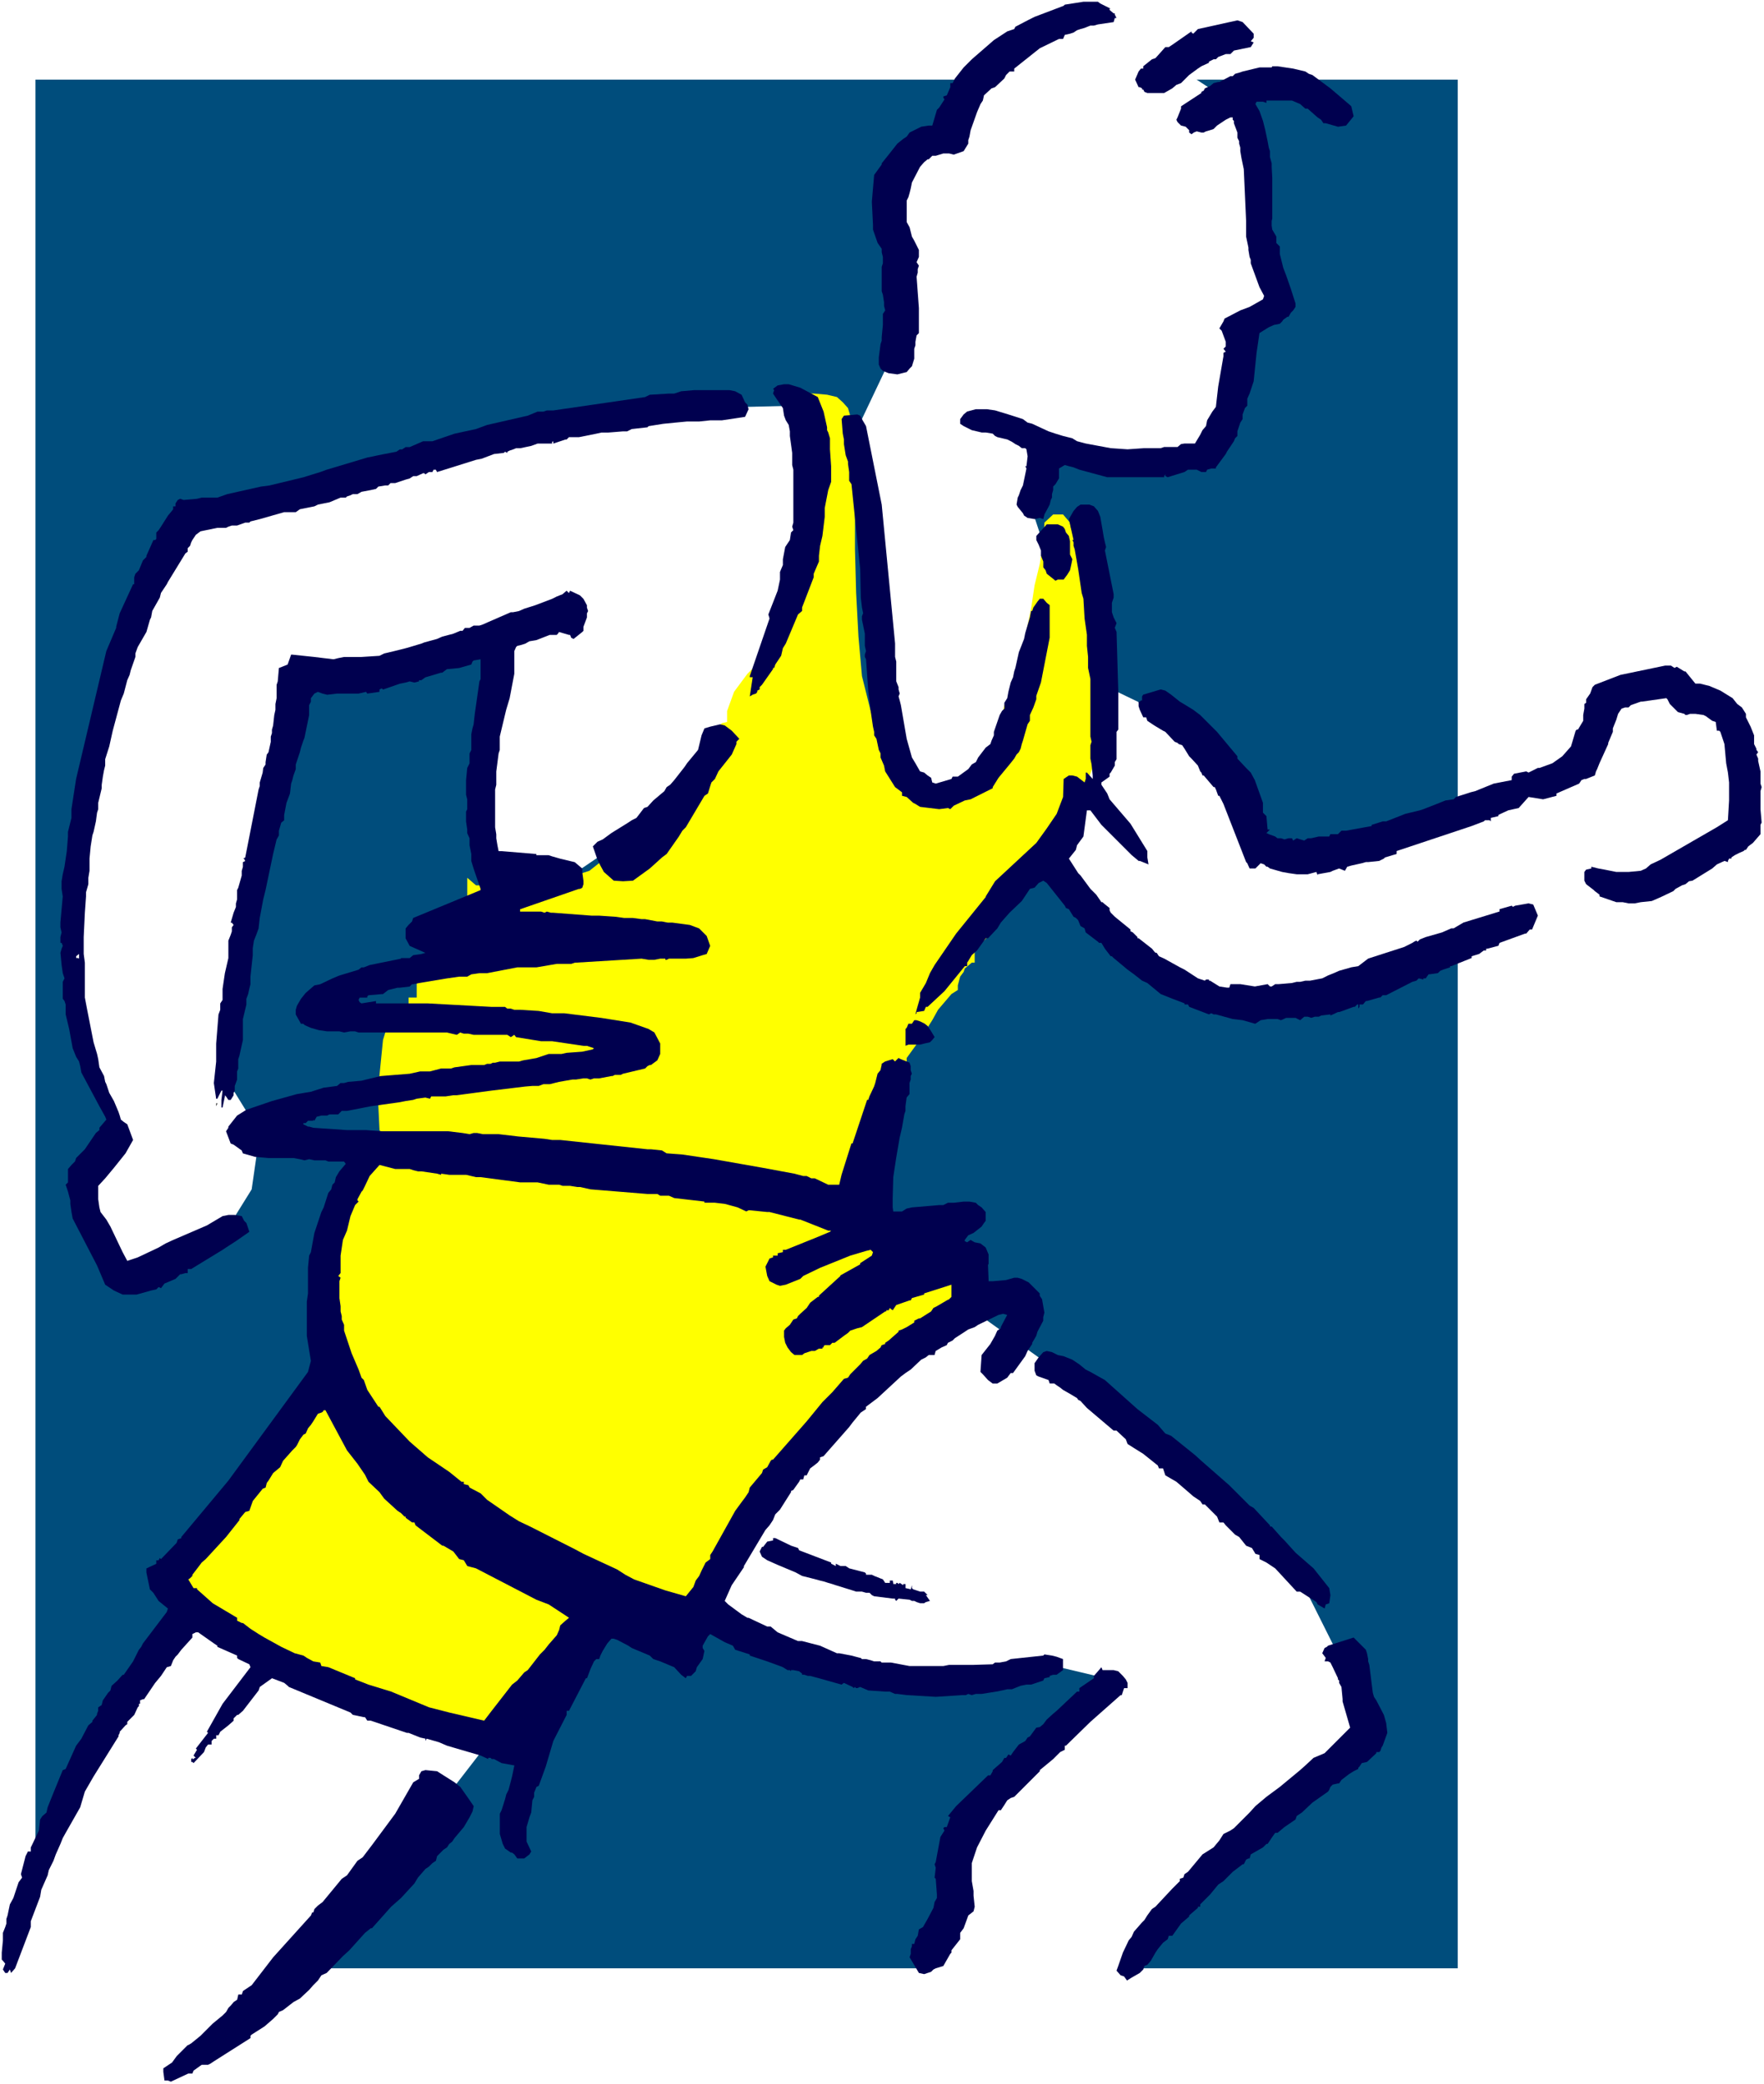<?xml version="1.0" encoding="UTF-8" standalone="no"?>
<svg
   version="1.0"
   width="129.766mm"
   height="153.279mm"
   id="svg30"
   sodipodi:docname="T &amp; F - Runner 66.wmf"
   xmlns:inkscape="http://www.inkscape.org/namespaces/inkscape"
   xmlns:sodipodi="http://sodipodi.sourceforge.net/DTD/sodipodi-0.dtd"
   xmlns="http://www.w3.org/2000/svg"
   xmlns:svg="http://www.w3.org/2000/svg">
  <rect width="100%" height="100%" fill="#808080" stroke="none"/>
  <sodipodi:namedview
     id="namedview30"
     pagecolor="#ffffff"
     bordercolor="#000000"
     borderopacity="0.25"
     inkscape:showpageshadow="2"
     inkscape:pageopacity="0.0"
     inkscape:pagecheckerboard="0"
     inkscape:deskcolor="#d1d1d1"
     inkscape:document-units="mm" />
  <defs
     id="defs1">
    <pattern
       id="WMFhbasepattern"
       patternUnits="userSpaceOnUse"
       width="6"
       height="6"
       x="0"
       y="0" />
  </defs>
  <path
     style="fill:#ffffff;fill-opacity:1;fill-rule:evenodd;stroke:none"
     d="M 0,579.324 H 490.455 V 0 H 0 Z"
     id="path1" />
  <path
     style="fill:#004d7c;fill-opacity:1;fill-rule:evenodd;stroke:none"
     d="M 9.858,22.139 H 405.292 V 547.166 H 9.858 Z"
     id="path2" />
  <path
     style="fill:#ffffff;fill-opacity:1;fill-rule:evenodd;stroke:none"
     d="M 52.358,448.43 31.674,475.579 13.574,510.645 2.101,543.772 49.126,575.284 96.152,535.692 138.976,480.265 Z"
     id="path3" />
  <path
     style="fill:#ffffff;fill-opacity:1;fill-rule:evenodd;stroke:none"
     d="m 306.555,190.361 16.806,8.08 23.109,23.755 4.686,17.452 87.587,-24.886 8.403,-21.169 14.059,-3.232 20.846,6.949 2.747,20.2 -2.747,17.452 -33.936,13.089 -24.886,4.686 -54.621,23.593 -29.573,3.555 -48.965,-40.238 z"
     id="path4" />
  <path
     style="fill:#ffffff;fill-opacity:1;fill-rule:evenodd;stroke:none"
     d="m 268.902,363.107 43.309,31.027 47.026,40.238 17.453,34.905 2.262,13.413 -45.248,39.591 -21.493,26.179 -15.029,19.715 -56.398,1.454 16.645,-24.886 7.757,-18.745 v -15.352 l 21.493,-23.27 22.139,-20.523 -19.715,-4.686 -34.259,6.141 -35.875,-6.141 -21.17,-13.736 29.573,-53.327 z"
     id="path5" />
  <path
     style="fill:#ffffff;fill-opacity:1;fill-rule:evenodd;stroke:none"
     d="m 220.907,112.794 -41.854,0.97 -47.995,9.534 -46.702,12.928 -32.805,8.08 -16.645,35.551 -11.635,47.025 -3.394,44.601 12.766,44.762 -11.797,15.028 10.827,24.886 32.482,-16.16 5.818,-9.373 2.262,-15.675 -9.373,-15.19 19.715,-111.825 56.398,-11.797 -6.949,64.8 26.826,2.424 22.139,-15.028 17.776,-21.492 14.059,-21.169 11.797,-49.449 z"
     id="path6" />
  <path
     style="fill:#ffffff;fill-opacity:1;fill-rule:evenodd;stroke:none"
     d="m 240.784,134.933 -3.07,-14.382 10.504,-22.139 0.646,-29.249 -0.646,-21.492 16.322,-11.797 13.736,-22.462 29.25,-7.757 35.552,23.27 6.302,27.148 7.434,28.279 -12.766,9.373 -6.949,35.551 h -31.835 l -16.16,-2.424 -2.424,14.059 5.818,17.614 -15.19,53.327 -18.746,11.635 -11.474,-21.492 -4.04,-40.238 z"
     id="path7" />
  <path
     style="fill:#ffff00;fill-opacity:1;fill-rule:evenodd;stroke:none"
     d="m 132.35,246.112 h 3.717 5.01 l 5.656,-0.646 6.464,-0.646 5.656,-1.131 5.01,-1.616 3.07,-2.424 1.616,-3.07 1.778,-0.323 3.232,-1.939 1.131,-0.323 h 0.97 l 14.706,-14.544 v -4.686 l 4.686,-2.262 v -1.616 l 1.454,-4.04 1.939,-3.717 2.262,-2.101 1.454,-0.323 v -3.07 l 1.939,-5.333 3.717,-5.009 4.04,-4.04 2.101,-1.939 v -2.101 l 1.293,-5.656 1.939,-5.656 1.131,-2.747 0.97,-2.101 1.293,-1.293 3.07,-10.342 0.646,-3.717 v -5.009 l -0.97,-12.443 -1.778,-12.443 -0.323,-5.01 -0.323,-3.394 h 5.333 l 3.717,0.323 2.747,0.646 1.616,1.454 1.454,1.616 2.262,7.757 -0.323,19.715 v 11.797 l 0.323,12.12 0.646,12.12 0.97,10.989 2.424,9.696 3.07,7.757 h 2.262 v 7.11 l 1.454,0.646 1.616,2.747 0.97,0.646 1.454,0.323 1.616,0.646 v 0.97 l 0.323,0.646 0.646,0.323 1.131,0.485 0.323,0.646 v 1.616 h 11.958 v -4.686 l 4.686,-2.747 2.424,-9.373 h 2.262 v -5.009 l 0.97,-4.363 0.808,-1.293 1.293,-1.293 1.616,-0.323 v -5.817 l 2.424,-11.958 1.293,-6.141 0.97,-6.464 1.454,-5.979 0.97,-5.979 0.323,-5.494 2.424,-2.262 h 2.747 l 1.939,2.262 0.323,1.778 1.616,2.747 2.747,2.586 v 3.07 l 0.323,2.262 0.646,0.808 0.646,0.485 0.97,0.485 v 5.979 l 1.454,23.916 v 7.918 l -0.646,8.08 -1.131,6.464 -2.262,5.656 h -2.101 l -0.97,1.939 -1.616,6.141 -0.323,3.07 -1.454,2.909 -1.293,2.747 -1.616,1.616 -2.424,0.646 v 4.848 l -1.616,0.323 -1.454,0.97 -0.97,1.616 -0.97,1.778 -2.424,3.232 -0.97,1.131 -1.293,0.323 -0.646,1.939 -0.808,2.101 -2.586,3.555 -3.07,3.07 -2.586,1.454 v 4.686 h -0.808 l -1.939,1.616 -0.323,0.97 -0.97,1.293 -0.646,2.424 v 1.293 l -1.778,1.131 -3.717,4.363 -1.616,2.909 -3.717,5.817 -3.394,4.686 v 7.757 l -1.616,1.616 -2.101,5.009 -1.939,7.757 -1.293,4.363 h -2.424 l -4.686,19.392 -5.656,-0.323 -5.818,-1.293 -5.656,-1.616 -5.656,-2.424 -5.656,-2.424 -10.181,-5.009 -4.363,-1.616 -4.363,-0.646 -11.312,0.646 -6.141,0.646 -11.958,0.97 -5.494,-0.646 -4.04,-0.97 v -2.424 l -3.232,-1.616 -5.01,-1.131 -6.141,-0.323 h -13.09 l -15.514,0.808 v -4.686 h -2.262 l -0.97,-1.778 -0.323,-6.625 0.323,-8.726 0.97,-9.696 0.646,-2.101 1.131,-1.293 0.485,-1.454 1.454,-0.97 1.616,-0.646 1.778,-0.323 v -5.009 h 2.262 v -4.686 l 1.778,-0.646 1.616,-2.424 1.616,-3.232 1.778,-3.878 1.293,-3.555 2.747,-6.464 0.97,-1.616 h 2.262 v -6.787 z"
     id="path8" />
  <path
     style="fill:#00004f;fill-opacity:1;fill-rule:evenodd;stroke:none"
     d="m 0.485,542.803 v 1.939 l 0.323,0.323 0.646,0.808 -0.646,1.616 0.646,0.97 h 0.646 l 0.646,-0.97 0.323,0.97 1.131,-1.293 4.363,-11.473 v -1.616 l 2.586,-6.787 0.323,-1.939 1.778,-4.04 0.323,-1.454 1.293,-2.586 0.646,-1.778 1.293,-2.909 0.646,-1.616 0.808,-1.454 4.04,-7.11 1.293,-4.363 2.424,-4.202 6.949,-11.15 v -0.323 l 0.323,-0.646 v -0.323 l 1.616,-1.778 0.485,-0.323 v -0.646 l 1.939,-1.939 0.97,-2.101 0.323,-0.323 v -0.646 h 0.323 v -0.97 l 0.808,-0.323 h 0.323 l 3.07,-4.525 1.616,-1.939 1.616,-2.424 1.131,-0.323 0.646,-1.616 0.646,-0.97 0.646,-0.646 0.97,-1.293 3.07,-3.394 v -0.97 l 0.97,-0.485 h 0.646 l 4.363,3.07 0.97,0.646 v 0.323 l 5.494,2.424 v 0.646 l 0.323,0.323 3.07,1.454 0.323,0.808 -7.757,10.181 -4.363,7.757 0.323,0.323 -3.394,4.363 0.323,0.323 -0.97,1.616 0.646,0.646 h -0.323 l -0.323,0.323 H 53.49 v -0.323 l -0.323,0.323 v 0.808 h 0.323 l 0.323,0.323 2.909,-3.07 0.485,-1.293 0.646,-0.808 h 0.97 v -0.646 -0.323 l 0.646,-0.646 h 0.646 v -0.646 -0.323 h 0.646 l 0.485,-0.97 2.262,-1.778 1.454,-1.293 v -0.646 l 0.97,-0.97 h 0.323 l 1.293,-1.131 4.363,-5.656 0.323,-0.97 3.394,-2.424 3.394,1.293 0.97,0.808 0.323,0.323 17.13,7.11 0.646,0.646 3.07,0.646 h 0.323 l 0.646,0.97 h 0.97 l 10.019,3.394 h 0.485 l 3.232,1.293 1.454,0.323 v 0.646 l 0.323,-0.646 3.394,0.97 2.262,0.97 9.373,2.747 2.101,0.97 v -0.323 h 0.646 l 0.323,0.323 h 0.646 l 2.101,1.131 3.555,0.646 -0.646,3.07 -0.323,1.293 -0.646,2.424 -0.646,1.293 -0.323,1.293 -0.97,3.07 -0.485,0.97 v 1.616 4.04 l 0.808,2.747 0.646,1.293 1.616,1.131 h 0.323 l 0.646,0.485 0.808,1.131 h 1.939 l 1.454,-1.131 0.485,-0.808 -1.293,-2.747 v -1.293 -1.454 -1.293 l 0.808,-2.747 0.485,-1.293 0.323,-3.394 0.485,-0.97 v -1.131 l 0.646,-1.616 0.646,-0.323 1.939,-5.333 2.101,-7.11 0.323,-0.646 3.394,-6.625 v -1.131 h 0.646 l 4.686,-9.049 h 0.323 l 0.97,-2.586 0.97,-2.101 0.646,-0.646 h 0.808 l 0.323,-0.97 0.646,-1.293 1.293,-2.101 1.131,-1.293 h 0.646 l 0.97,0.323 3.07,1.616 0.97,0.646 5.01,2.101 0.97,0.97 1.939,0.646 3.878,1.616 1.939,2.101 1.293,0.97 0.323,-0.646 h 1.131 l 1.293,-1.293 0.323,-1.131 1.616,-2.262 0.485,-2.262 -0.485,-0.808 v -0.646 l 1.454,-2.586 0.646,-0.646 4.04,2.262 2.262,0.97 0.646,1.131 4.04,1.293 v 0.323 l 4.848,1.616 3.555,1.293 0.808,0.323 1.293,0.808 h 0.646 l 0.323,0.323 v -0.323 h 0.646 l 1.616,0.323 0.808,0.646 v 0.323 h 0.323 0.323 l 0.97,0.323 h 0.646 l 2.424,0.646 6.302,1.778 0.646,-0.485 2.424,1.131 0.323,0.323 0.323,-0.323 0.323,0.323 h 0.323 l 0.808,-0.323 2.262,0.97 4.686,0.323 h 1.293 l 1.454,0.646 h 0.646 l 2.586,0.323 8.08,0.485 7.434,-0.485 h 0.97 l 0.646,-0.323 0.97,0.323 1.131,-0.323 h 1.616 l 4.04,-0.646 1.616,-0.323 1.454,-0.323 h 1.293 l 2.424,-0.97 1.616,-0.323 h 1.293 l 3.394,-1.131 0.323,-0.646 1.454,-0.323 v -0.323 l 0.97,-0.323 h 0.97 l 1.778,-1.293 v -2.747 -0.323 l -1.778,-0.646 -1.293,-0.323 -2.101,-0.323 -0.323,0.323 -9.05,0.97 -1.293,0.646 -1.778,0.323 h -1.293 l -0.646,0.485 -5.333,0.162 h -1.778 -5.01 l -1.616,0.323 h -9.373 l -5.171,-0.97 h -2.586 l -0.323,-0.323 h -1.778 l -0.97,-0.323 -1.293,-0.323 h -1.131 l -0.323,-0.323 h -0.162 l -2.424,-0.646 -3.394,-0.646 h -0.646 l -4.686,-2.101 -5.01,-1.293 h -1.131 l -5.656,-2.424 -1.939,-1.616 h -0.97 l -5.171,-2.424 h -0.323 l -1.616,-0.97 -3.717,-2.747 -0.97,-0.97 1.939,-4.363 3.394,-5.009 v -0.323 l 5.979,-10.019 1.131,-1.293 0.97,-1.454 0.646,-1.616 1.293,-1.293 3.07,-4.848 v -0.323 l 0.646,-0.323 1.616,-2.262 0.323,-0.646 h 0.808 l 0.323,-1.131 h 0.646 l 0.97,-1.939 1.293,-0.97 0.808,-0.646 0.646,-0.808 v -0.646 l 0.97,-0.323 7.11,-8.08 0.97,-1.293 2.262,-2.747 1.454,-0.97 v -0.646 l 3.232,-2.424 6.464,-5.979 1.293,-0.97 1.454,-0.97 2.909,-2.747 1.293,-0.646 0.808,-0.646 h 1.616 l 0.323,-1.131 1.616,-0.97 1.454,-0.646 0.323,-0.646 1.293,-0.646 0.646,-0.646 2.747,-1.778 0.97,-0.646 1.778,-0.646 0.97,-0.646 5.656,-2.747 1.293,-0.323 1.131,0.323 -1.454,2.747 -0.323,0.646 v 0.323 l -0.97,0.646 -0.646,1.454 -1.293,2.262 -2.424,3.07 -0.323,4.686 0.646,0.646 1.454,1.616 1.293,0.97 h 1.293 l 2.747,-1.616 0.97,-1.293 h 0.646 l 3.394,-4.686 0.646,-1.454 1.293,-1.939 v -0.323 h 0.323 -0.323 l 1.131,-1.939 0.323,-1.131 1.616,-3.07 v -0.97 l 0.323,-1.293 -0.646,-3.717 -0.646,-0.97 v -0.646 l -1.778,-1.778 -1.293,-1.293 -1.939,-0.97 -1.131,-0.323 h -0.97 l -2.262,0.646 -3.717,0.323 h -1.131 v -0.323 l -0.162,-4.04 v -0.323 h 0.162 v -2.747 l -0.808,-1.939 -1.454,-1.131 -1.616,-0.323 -1.131,-0.646 -0.97,0.646 -0.646,-0.323 v -0.323 l 0.97,-1.293 1.454,-0.646 2.262,-1.778 0.646,-0.97 0.485,-0.646 v -2.424 l -1.131,-1.293 -0.97,-0.646 -0.646,-0.646 -1.778,-0.323 h -1.616 l -2.747,0.323 h -1.616 l -1.293,0.646 h -1.131 l -7.595,0.646 -1.454,0.323 -1.293,0.808 h -1.293 -1.131 l -0.162,-1.131 v -2.586 l 0.162,-5.817 0.808,-5.333 0.97,-5.656 0.646,-2.747 0.646,-3.717 0.323,-0.97 v -1.293 l 0.323,-2.424 0.808,-0.97 v -3.07 l 0.323,-0.97 v -0.97 l 0.323,-0.646 -0.323,-0.97 v -1.131 l -0.323,-0.97 -2.424,-0.97 -0.646,-0.323 -0.97,0.97 -0.646,-0.646 -2.101,0.646 -0.97,0.646 v 0.323 l -0.323,1.454 -0.808,0.97 -0.646,2.586 -0.323,0.97 -1.293,2.747 -0.323,0.97 h -0.323 l -4.04,12.12 h -0.323 l -2.747,8.726 -0.646,2.747 h -3.07 l -3.717,-1.778 h -0.97 l -1.293,-0.646 h -0.97 l -2.424,-0.646 -8.726,-1.616 -13.736,-2.424 -8.726,-1.293 -4.363,-0.323 -1.293,-0.808 -3.07,-0.323 h -0.97 l -24.24,-2.586 h -1.293 -0.97 l -2.101,-0.323 -7.272,-0.646 -5.494,-0.646 h -4.363 l -1.616,-0.323 h -0.97 l -1.131,0.323 -1.939,-0.323 -4.04,-0.485 h -7.434 -10.989 l -4.363,-0.323 h -5.333 l -9.373,-0.646 -1.131,-0.323 h -0.323 l -1.293,-0.646 v -0.323 h 0.646 l 0.646,-0.646 h 1.454 v -0.323 l 0.323,0.323 0.646,-1.131 1.293,-0.323 h 1.616 l 0.646,-0.323 h 1.454 0.97 l 0.97,-0.97 h 1.454 l 6.626,-1.293 8.08,-1.131 1.616,-0.323 2.101,-0.323 0.97,-0.323 2.424,-0.323 1.293,0.323 0.323,-0.646 h 4.04 l 2.101,-0.323 h 0.97 l 9.696,-1.293 9.373,-1.131 1.939,-0.162 h 1.778 l 1.293,-0.485 h 1.778 l 2.586,-0.646 3.717,-0.646 h 0.97 l 2.101,-0.323 h 0.97 l 0.97,0.323 0.97,-0.323 h 1.454 l 3.394,-0.646 h 0.323 l 0.646,-0.323 h 1.616 l 0.646,-0.323 6.141,-1.454 0.646,-0.646 0.646,-0.323 h 0.323 l 1.778,-1.293 0.808,-1.778 v -1.616 -1.293 l -1.616,-3.07 -1.616,-0.97 -5.01,-1.778 -8.08,-1.293 -10.342,-1.293 h -3.394 l -3.717,-0.646 -5.171,-0.323 h -0.485 -1.131 l -0.97,-0.323 h -0.97 l -0.646,-0.485 h -2.101 -0.646 -0.97 l -17.776,-0.97 h -14.382 v -0.646 l -4.04,0.646 -0.485,-0.323 -0.323,-0.646 0.323,-0.646 h 1.131 0.97 v -0.323 l 0.323,-0.323 3.717,-0.323 h 0.323 l 1.454,-1.131 2.586,-0.646 h 0.646 l 2.747,-0.323 0.646,-0.646 h 0.323 l 1.616,-0.323 7.757,-1.293 3.394,-0.485 h 2.262 l 1.131,-0.646 2.262,-0.323 h 2.101 l 8.403,-1.616 h 5.333 l 5.656,-0.97 h 4.04 l 0.97,-0.323 18.584,-1.131 1.939,0.323 h 0.646 0.97 l 1.616,-0.323 h 1.454 v 0.323 h 0.323 l 0.646,-0.323 h 0.646 0.97 3.07 l 2.101,-0.162 2.586,-0.808 1.131,-0.323 0.97,-2.262 -0.97,-2.747 -2.101,-2.101 -2.586,-0.97 -4.848,-0.646 h -1.293 l -1.616,-0.323 h -1.293 l -3.394,-0.646 h -0.97 l -2.424,-0.323 h -2.424 l -2.262,-0.323 -4.686,-0.323 h -2.101 l -10.666,-0.808 h -0.646 l -1.131,-0.323 -0.646,0.323 -0.97,-0.323 h -2.424 -1.616 -1.778 v -0.646 l 16.322,-5.656 h 0.323 l 0.646,-0.323 0.323,-0.97 v -0.97 l -0.323,-2.424 v -0.97 l -2.101,-1.778 -4.04,-0.97 -2.262,-0.646 -0.97,-0.323 h -2.747 -0.646 v -0.323 l -9.696,-0.808 h -0.808 l -0.323,-1.616 -0.323,-1.939 v -1.131 l -0.323,-1.939 v -10.504 l 0.323,-1.293 v -3.717 l 0.646,-5.009 0.323,-0.97 v -3.717 l 1.778,-7.433 0.97,-3.232 1.293,-6.787 v -3.394 -2.909 l 0.485,-1.131 0.323,-0.323 1.293,-0.323 0.97,-0.323 1.131,-0.646 1.939,-0.323 3.717,-1.454 h 1.939 l 0.323,-0.323 0.323,-0.485 2.747,0.808 h 0.323 l 0.323,0.808 0.646,0.323 2.424,-1.939 v 0.323 -0.323 l 0.323,-0.323 v -1.131 l 0.97,-2.586 v -1.131 l 0.323,-0.646 -0.323,-0.97 v -0.646 l -0.97,-1.778 -0.646,-0.646 -0.323,-0.323 -2.747,-1.293 -0.323,0.646 -0.646,-0.646 -1.131,0.97 -1.616,0.646 -1.293,0.646 -4.686,1.778 -3.07,0.97 -1.454,0.646 -1.616,0.323 h -0.646 l -6.302,2.747 -1.454,0.646 -0.97,0.323 h -1.616 l -1.131,0.646 h -1.293 l -0.646,0.808 h -0.646 l -1.939,0.808 -3.07,0.808 -1.454,0.646 -3.555,0.97 -0.808,0.323 -3.232,0.97 -1.131,0.323 -3.232,0.808 -2.747,0.646 -1.293,0.646 -5.01,0.323 h -1.454 -3.394 l -1.616,0.323 -1.293,0.323 -5.333,-0.646 -6.141,-0.646 h -0.323 l -0.97,2.747 -2.424,0.97 -0.323,3.717 -0.323,0.97 v 1.616 1.131 0.97 l -0.323,1.616 v 1.616 l -0.323,1.454 -0.323,2.909 -0.323,1.131 v 0.97 l -0.323,0.97 v 1.454 l -0.646,2.909 -0.485,0.646 -0.323,2.101 v 0.646 l -0.646,0.97 -0.162,1.293 -0.808,2.747 v 0.97 l -0.323,0.97 -3.717,18.907 -0.646,0.323 h 0.323 l 0.323,0.646 -0.646,0.323 v 1.293 l -0.323,1.131 v 1.293 l -0.97,3.394 -0.323,0.646 v 0.646 1.939 l -0.323,1.131 v 0.97 l -0.646,1.616 -0.808,2.747 h 0.323 l 0.485,0.646 -0.485,0.646 v 1.131 l -0.323,0.97 -0.646,1.616 v 4.848 l -0.97,4.202 -0.646,4.363 v 1.454 1.616 l -0.646,0.97 v 1.778 l -0.485,1.293 -0.323,4.04 -0.323,4.04 v 2.262 2.747 l -0.646,5.979 0.646,4.363 h 0.323 l 1.131,-2.262 h 0.323 l -0.323,2.586 v 2.101 h 0.323 l 0.646,-3.07 v -0.323 l 0.323,0.323 0.646,0.97 h 0.646 l 0.808,-1.293 v -0.646 l 0.323,-0.646 v -1.293 l 0.646,-1.778 v -2.262 l 0.323,-0.808 v -2.586 l 0.323,-0.97 0.97,-4.363 v -3.394 -1.131 -1.293 l 0.97,-4.04 v -1.616 l 0.485,-1.293 0.323,-1.454 0.323,-1.293 v -2.101 l 0.646,-5.979 v -1.939 l 0.323,-2.101 0.646,-1.616 0.646,-1.778 0.323,-2.909 0.97,-5.171 0.646,-2.586 2.101,-10.019 0.97,-4.04 0.646,-1.131 v -1.293 l 0.646,-2.262 0.808,-0.646 v -1.454 l 0.646,-3.394 0.97,-2.586 0.323,-2.747 0.323,-0.97 0.323,-1.293 0.646,-1.778 v -1.293 l 1.131,-3.394 0.323,-1.293 0.646,-1.939 0.323,-0.808 1.293,-6.302 v -2.747 l 0.485,-0.97 v -0.97 l 0.97,-1.293 0.97,-0.485 1.293,0.485 1.293,0.323 2.747,-0.323 h 1.939 4.04 l 2.101,-0.485 0.323,0.485 3.394,-0.485 v -0.646 l 0.646,-0.323 0.323,0.323 0.97,-0.323 3.717,-1.293 1.616,-0.323 1.131,-0.323 1.293,0.323 1.293,-0.323 v -0.323 h 0.646 l 1.131,-0.808 4.363,-1.293 h 0.323 l 1.293,-0.97 3.394,-0.323 3.394,-0.97 0.323,-0.808 0.323,-0.323 1.939,-0.323 v 4.363 1.131 l -0.323,0.646 -1.293,9.049 -0.323,2.909 -0.323,1.131 -0.323,1.616 v 4.363 l -0.485,0.97 v 1.454 1.293 l -0.646,1.293 -0.323,3.394 v 4.04 l 0.323,1.293 v 1.293 1.454 l -0.323,0.646 v 2.747 l 0.323,2.262 v 0.97 l 0.646,1.454 v 1.939 l 0.485,2.424 v 1.939 l 0.646,2.101 0.323,0.97 1.616,4.686 v 0.323 l -18.746,7.757 -0.323,0.97 -0.97,0.97 -0.808,0.97 v 2.101 0.646 l 1.131,2.101 4.363,1.939 -1.131,0.323 -2.262,0.323 -0.97,0.808 h -2.424 v 0.162 l -8.726,1.778 -1.616,0.646 h -0.646 l -0.808,0.646 -5.333,1.616 -1.939,0.808 -3.394,1.616 -1.616,0.323 -2.424,2.101 -1.293,1.616 -1.131,1.939 -0.323,1.131 v 1.293 l 1.454,2.586 h 0.646 l 0.323,0.323 0.646,0.323 1.131,0.485 2.262,0.646 2.262,0.323 h 3.394 l 1.293,0.323 1.778,-0.323 h 1.293 l 0.97,0.323 h 24.563 l 2.747,0.646 0.97,-0.646 0.97,0.323 h 1.293 l 1.454,0.323 h 3.717 5.656 l 0.97,0.646 0.97,-0.646 0.485,0.646 6.949,1.131 h 3.07 l 8.726,1.293 h 0.97 l 1.939,0.646 -0.323,0.323 -2.909,0.646 -4.363,0.323 -1.454,0.323 h -2.262 -1.293 l -3.394,1.131 -3.717,0.646 -1.131,0.323 h -3.878 -1.454 l -1.293,0.323 h -0.646 l -0.646,0.323 h -0.97 l -0.808,0.323 h -3.555 l -4.686,0.646 -0.97,0.323 h -2.747 l -3.07,0.808 h -2.747 l -2.909,0.646 -8.08,0.646 -4.04,0.97 -1.293,0.323 -3.717,0.323 -1.131,0.323 h -0.97 l -0.97,0.808 -3.717,0.485 -3.555,1.131 -3.878,0.646 -6.949,1.939 -7.11,2.424 -2.586,1.616 -2.424,3.07 v 0.323 l -0.646,0.97 1.293,3.394 0.808,0.323 2.262,1.616 0.323,0.808 3.394,0.97 3.717,0.323 h 6.949 l 1.778,0.323 1.293,0.323 1.293,-0.323 1.454,0.323 h 3.07 l 0.808,0.323 h 4.363 l 0.485,0.646 -1.778,2.101 -0.97,1.616 -0.323,1.454 -0.646,0.646 -0.323,1.293 -0.808,0.97 -1.293,4.04 -0.646,1.293 -1.939,5.817 -0.97,5.333 -0.485,0.97 -0.323,3.394 v 7.11 l -0.323,2.262 v 4.686 4.848 l 1.131,6.949 -0.808,3.07 -22.139,30.219 -13.09,15.675 v 0.323 l -0.97,0.323 -0.323,0.97 -4.363,4.525 -0.323,-0.323 -0.323,0.646 h -0.646 v 0.97 l -2.747,1.293 v 1.131 l 0.97,4.686 0.97,0.97 1.454,2.262 2.586,2.101 -0.323,0.97 -6.626,8.726 -0.485,0.97 -0.646,0.808 -1.616,3.232 -2.586,3.717 h -0.323 l -1.454,1.616 -1.616,1.454 -0.323,1.293 -0.646,0.646 -1.454,2.101 -0.323,1.293 -0.97,0.646 v 0.97 l -0.323,0.808 v 0.323 l -1.293,1.616 v 0.323 l -1.131,0.97 -1.939,3.717 -1.454,1.939 -2.909,6.464 -0.808,0.323 -2.909,7.11 -1.293,3.232 -0.323,1.454 -1.131,0.97 -0.646,0.97 -0.323,3.07 -0.323,0.646 -1.616,3.394 -0.323,0.646 v 1.131 H 7.757 l -0.646,1.293 -1.293,5.009 0.323,0.97 -0.97,1.293 -1.454,4.363 -0.97,1.778 -0.646,3.07 -0.323,0.97 v 1.293 l -0.323,0.97 -0.646,1.616 v 2.101 z"
     id="path9" />
  <path
     style="fill:#00004f;fill-opacity:1;fill-rule:evenodd;stroke:none"
     d="m 16.806,262.11 h 0.323 l 0.323,0.808 -0.323,0.808 -0.323,1.131 0.323,3.394 0.323,2.262 0.485,1.454 -0.485,0.97 v 1.939 2.747 l 0.485,0.646 0.323,0.97 v 1.131 1.616 l 0.97,4.04 0.97,5.333 0.97,2.424 0.808,1.293 0.323,1.293 0.323,1.778 5.01,9.373 1.616,2.909 0.323,0.808 -1.939,2.262 v 0.646 l -0.97,0.808 -3.07,4.525 -2.424,2.424 -0.323,0.97 -0.646,0.646 -0.323,0.323 -0.97,1.131 v 3.717 l -0.646,0.646 0.646,1.939 0.646,2.424 v 0.97 l 0.323,2.262 0.323,1.778 6.787,13.089 2.262,5.333 2.424,1.616 2.424,1.131 h 2.586 1.293 l 4.04,-1.131 1.454,-0.323 0.646,-0.646 0.646,0.323 0.97,-1.293 3.07,-1.293 1.293,-1.293 h 0.323 l 1.131,-0.323 h 0.646 v -1.131 h 0.97 l 8.726,-5.333 0.97,-0.646 2.747,-1.778 3.717,-2.586 -0.808,-2.424 -0.646,-0.646 -0.646,-1.293 -1.939,-0.323 h -1.778 l -1.616,0.323 -4.363,2.586 -9.373,4.04 -2.101,0.97 -1.939,1.131 -5.818,2.747 -2.909,0.97 -1.293,-2.424 -3.394,-7.11 -1.131,-1.939 -1.616,-2.101 -0.323,-1.293 -0.323,-2.262 v -3.717 l 1.939,-2.101 2.424,-2.909 3.232,-4.04 2.101,-3.717 -1.616,-4.363 -0.97,-0.646 -0.808,-0.646 -0.323,-1.131 -0.323,-0.97 -1.293,-3.07 -1.293,-2.262 -0.808,-2.424 -0.323,-0.646 -0.323,-1.616 -1.293,-2.424 -0.323,-2.262 -0.323,-1.454 -0.97,-3.232 -1.778,-9.049 -0.646,-3.394 v -3.07 -6.625 l -0.323,-2.424 v -4.686 l 0.323,-6.787 0.323,-4.525 v -1.131 l 0.646,-2.262 v -1.778 l 0.323,-1.939 v -3.394 l 0.323,-3.394 0.485,-3.07 0.323,-0.97 0.646,-2.909 0.323,-2.424 0.323,-0.97 v -1.778 l 0.97,-4.04 v -0.97 l 0.323,-2.262 0.323,-1.778 0.323,-1.293 v -1.778 l 1.131,-3.555 0.97,-4.363 2.262,-8.403 0.808,-1.939 0.97,-3.717 0.646,-1.454 0.323,-1.293 1.293,-3.717 v -0.97 l 0.646,-1.778 2.424,-4.202 0.97,-3.394 0.323,-0.646 0.323,-1.778 2.101,-3.717 0.323,-1.293 1.616,-2.424 0.323,-0.646 4.848,-7.918 0.646,-0.485 v -0.97 l 0.646,-0.646 0.323,-0.97 0.323,-0.646 0.97,-1.454 1.293,-0.97 4.686,-0.97 h 2.424 l 0.646,-0.323 0.97,-0.323 h 1.454 l 2.262,-0.808 h 1.131 l 0.323,-0.323 2.586,-0.646 6.787,-1.939 h 3.232 l 1.131,-0.808 4.04,-0.808 0.97,-0.485 3.232,-0.646 3.07,-1.293 h 1.454 l 0.323,-0.323 0.97,-0.323 0.646,-0.323 h 1.293 l 1.131,-0.646 2.586,-0.485 1.454,-0.323 0.646,-0.646 1.939,-0.323 h 0.808 l 0.646,-0.646 h 1.293 l 2.909,-0.97 1.131,-0.323 0.97,-0.646 h 0.97 l 1.778,-0.808 h 0.323 l 0.323,0.323 0.97,-0.646 h 0.97 l 0.323,-0.646 h 0.646 l 0.323,0.646 10.827,-3.394 1.616,-0.323 3.394,-1.293 2.747,-0.323 0.323,-0.323 0.646,0.323 v -0.323 l 0.646,-0.323 0.97,-0.323 0.808,-0.323 h 1.131 l 3.07,-0.646 1.778,-0.646 h 4.04 v -0.485 l 0.323,-0.162 v 0.646 l 3.394,-1.131 h 0.323 l 0.646,-0.646 h 2.747 l 4.848,-0.97 1.454,-0.323 h 1.939 l 4.04,-0.323 h 1.131 l 1.293,-0.646 4.363,-0.485 0.323,-0.323 4.04,-0.646 3.232,-0.323 3.394,-0.323 h 3.394 l 3.07,-0.323 h 3.232 l 6.464,-0.97 0.97,-2.101 -0.323,-1.293 -0.646,-0.646 -0.97,-2.101 -1.778,-0.97 -1.616,-0.323 h -9.696 l -3.717,0.323 -1.939,0.646 h -1.454 l -5.333,0.323 -1.293,0.646 -25.533,3.717 h -1.778 l -0.97,0.323 h -1.616 l -2.747,1.131 -11.312,2.586 -3.07,1.131 -5.979,1.293 -6.141,2.101 h -2.586 l -3.717,1.616 h -1.131 l -0.97,0.646 h -0.646 l -0.97,0.646 -5.01,0.97 -1.454,0.323 -1.616,0.323 -11.312,3.394 -1.778,0.646 -4.686,1.454 -9.373,2.262 -2.424,0.323 -9.373,2.101 -2.747,0.97 h -4.363 l -1.293,0.323 -3.717,0.323 -0.97,-0.323 -0.646,0.323 -0.646,0.97 v 0.808 h -0.646 v 0.808 l -0.646,0.808 -0.808,0.97 -1.939,3.07 -0.646,0.97 -0.646,0.646 v 0.97 0.808 l -0.323,0.323 h -0.485 l -1.939,4.363 v 0.323 l -0.97,0.97 -1.131,2.747 -0.97,0.97 -0.323,0.97 v 1.939 h -0.323 l -3.717,8.08 -0.97,3.717 v 0.323 l -2.747,6.464 -8.403,35.551 -0.97,6.302 -0.323,2.101 v 2.424 l -0.323,1.293 -0.323,1.293 -0.323,1.293 v 1.293 l -0.323,4.04 -0.646,4.363 -0.485,2.101 -0.323,1.939 v 2.101 l 0.323,2.101 -0.646,7.272 v 1.293 l 0.323,1.454 -0.323,1.293 z"
     id="path10" />
  <path
     style="fill:#ffffff;fill-opacity:1;fill-rule:evenodd;stroke:none"
     d="m 21.17,266.311 h 0.485 l 0.323,0.162 v -0.646 -0.646 l -0.808,0.646 z"
     id="path11" />
  <path
     style="fill:#00004f;fill-opacity:1;fill-rule:evenodd;stroke:none"
     d="m 45.41,575.93 0.323,2.424 h 0.97 l 0.808,0.323 4.848,-2.262 h 1.131 l 0.323,-0.808 2.262,-1.616 h 1.778 l 0.646,-0.323 0.97,-0.646 10.181,-6.464 v -0.646 l 0.323,-0.323 3.555,-2.262 2.424,-2.101 1.293,-1.293 0.323,-0.646 1.131,-0.485 2.909,-2.262 1.778,-0.97 2.586,-2.424 1.131,-1.293 1.293,-1.293 0.97,-1.454 1.454,-0.646 4.525,-4.686 1.778,-1.616 4.363,-4.848 1.616,-1.293 h 0.323 l 5.333,-5.979 2.747,-2.424 3.717,-4.04 0.97,-1.616 2.101,-2.424 0.97,-0.646 0.97,-0.97 0.97,-0.646 0.323,-1.293 1.778,-1.778 0.97,-0.646 0.646,-0.97 0.808,-0.646 0.646,-0.97 2.586,-3.07 1.616,-2.747 0.808,-1.616 0.323,-1.454 -1.778,-2.586 -1.939,-2.747 -1.616,-1.293 -3.07,-1.939 -1.778,-1.131 -3.232,-0.323 -1.131,0.323 -0.646,1.131 v 0.97 l -1.616,0.97 -5.01,8.726 -6.464,8.726 -2.586,3.394 -1.454,0.97 -2.909,4.04 -1.454,0.97 -2.262,2.747 -3.07,3.717 -1.293,0.97 -0.97,0.97 -0.323,0.97 h -0.323 l -0.323,0.808 -10.504,11.635 -5.979,7.757 -1.454,0.97 -0.97,0.646 -0.323,0.97 h -0.97 l -0.323,1.454 -0.97,0.646 -0.808,0.97 -0.646,0.646 -0.646,1.131 -0.97,0.97 -2.747,2.262 -3.394,3.394 -2.586,2.101 -0.808,0.485 h -0.162 l -3.07,3.07 -1.293,1.778 -1.454,0.97 -0.97,0.646 z"
     id="path12" />
  <path
     style="fill:#ffff00;fill-opacity:1;fill-rule:evenodd;stroke:none"
     d="m 52.358,439.058 1.454,2.424 h 0.97 v 0.323 l 4.363,3.878 6.787,4.04 v 0.808 l 1.293,0.646 h 0.323 l 2.101,1.616 2.262,1.454 1.616,0.97 4.686,2.586 3.717,1.778 2.424,0.646 0.97,0.646 1.778,0.97 1.939,0.323 0.323,0.97 1.939,0.323 7.434,3.07 v 0.323 l 3.717,1.454 6.302,1.939 10.504,4.363 5.656,1.454 9.696,2.262 2.101,-2.747 5.656,-7.272 1.454,-1.131 1.939,-2.262 0.97,-0.646 3.394,-4.363 1.293,-1.293 1.131,-1.454 2.262,-2.586 0.646,-1.454 0.323,-1.293 1.454,-1.293 0.97,-0.808 -0.97,-0.646 -4.686,-3.07 -3.394,-1.293 -16.806,-8.726 -2.424,-0.646 -0.97,-1.616 -1.293,-0.323 -1.616,-2.101 -2.747,-1.616 h -0.323 l -7.434,-5.656 -0.323,-0.808 h -0.646 l -1.778,-1.293 v -0.323 h -0.323 l -0.97,-0.97 -0.97,-0.646 -3.717,-3.394 -1.293,-1.778 -3.07,-2.909 -0.97,-1.939 -2.101,-3.07 -2.909,-3.717 -5.979,-11.15 h -0.485 l -0.323,0.485 -0.323,0.162 -0.97,0.323 -1.293,2.101 -0.646,0.97 -0.808,0.97 -0.646,1.454 -0.646,0.323 -0.97,1.293 -0.808,1.616 -0.323,0.485 -0.97,0.97 -2.586,2.909 -0.808,1.778 -1.939,1.616 -1.293,2.101 -0.485,0.646 -0.323,1.293 -0.808,0.323 -2.747,3.394 -0.97,2.747 -1.131,0.323 -1.616,1.939 v 0.323 l -3.717,4.686 -5.656,6.141 -1.131,0.97 -0.97,1.293 -1.616,2.101 v 0.323 l -0.646,0.646 z"
     id="path13" />
  <path
     style="fill:#000000;fill-opacity:1;fill-rule:evenodd;stroke:none"
     d="m 60.115,307.518 v 0.323 -0.323 l 0.323,-0.808 h -0.323 v 0.485 z"
     id="path14" />
  <path
     style="fill:#ffff00;fill-opacity:1;fill-rule:evenodd;stroke:none"
     d="m 94.697,355.189 -0.323,0.97 v 3.717 0.97 l 0.323,2.262 v 1.454 l 0.323,1.293 v 0.97 l 0.646,1.454 v 1.616 l 2.101,6.302 1.939,4.525 0.808,2.262 0.646,0.646 0.97,2.747 3.07,4.686 h 0.323 l 1.616,2.586 6.787,7.11 5.01,4.363 5.979,4.04 3.394,2.747 h 0.646 v 0.646 l 1.293,0.323 0.323,0.646 3.07,1.616 1.778,1.778 6.302,4.363 2.586,1.616 3.07,1.454 12.443,6.302 2.424,1.293 9.373,4.363 2.262,1.454 2.424,1.293 8.726,3.07 5.656,1.616 2.101,-2.586 0.646,-1.778 0.97,-1.293 0.646,-1.454 1.131,-2.262 1.293,-0.97 v -1.131 l 0.646,-0.97 6.302,-11.312 1.778,-2.424 0.97,-1.293 0.97,-1.454 0.323,-1.293 3.394,-4.04 0.323,-0.97 1.131,-0.646 0.97,-1.778 0.323,-0.323 h 0.323 l 9.373,-10.665 4.363,-5.333 2.747,-2.747 3.232,-3.717 1.131,-0.323 0.646,-0.97 2.747,-2.747 0.808,-0.97 1.131,-0.646 0.646,-0.97 1.939,-1.131 1.131,-0.97 0.323,-0.646 0.97,-0.323 v -0.323 l 0.97,-0.646 2.747,-2.424 v -0.323 l 0.97,-0.323 1.293,-0.646 2.101,-1.293 v -0.485 l 1.293,-0.646 h 0.323 l 3.07,-1.939 0.646,-0.97 0.97,-0.485 2.747,-1.616 0.646,-0.323 0.646,-0.646 v -3.394 l -7.595,2.424 v 0.323 l -3.394,0.97 -0.323,0.646 h -0.323 l -3.717,1.293 -0.97,1.454 -0.485,-0.323 -0.323,-0.323 -0.323,0.646 h -0.646 v 0.323 h -0.323 l -6.464,4.363 -1.293,0.323 -1.939,0.646 -0.646,0.646 -1.131,0.808 -2.586,1.939 h -0.646 l -0.646,0.646 h -0.808 -0.646 l -0.323,0.323 v 0.323 h -0.323 v 0.323 h -0.97 l -1.131,0.646 h -0.97 l -0.97,0.323 -0.97,0.323 -0.646,0.485 h -2.101 l -0.97,-0.808 -0.97,-1.293 -0.646,-1.293 -0.323,-1.616 v -1.778 l 0.485,-0.646 1.131,-0.97 0.97,-1.454 0.97,-0.323 0.323,-0.646 0.646,-0.646 1.778,-1.616 0.97,-1.454 2.101,-1.616 h 0.323 v -0.323 l 0.323,-0.323 5.656,-5.171 v -0.162 l 5.494,-3.07 v -0.323 l 3.232,-2.101 0.323,-0.97 0.323,-0.646 -0.323,0.646 -0.646,-0.646 -1.293,0.323 -4.363,1.293 -8.403,3.394 -4.686,2.262 -0.808,0.808 -4.04,1.616 -1.616,0.323 -0.97,-0.323 -1.939,-0.97 -0.646,-1.454 -0.485,-2.586 1.131,-2.262 0.97,-0.323 v -0.485 h 1.293 v -0.646 l 1.454,-0.323 v -0.646 h 0.808 l 9.211,-3.717 3.07,-1.293 0.323,-0.323 h -0.808 l -7.757,-3.07 h -0.323 l -8.242,-2.101 h -0.646 l -4.848,-0.485 h -0.323 l -0.646,0.323 -2.424,-1.131 -3.555,-0.97 -2.747,-0.323 h -2.909 v -0.323 l -8.403,-0.97 -1.454,-0.646 h -0.97 -1.454 l -0.808,-0.485 h -2.747 l -15.837,-1.293 -2.909,-0.646 h -0.808 l -1.939,-0.323 h -2.101 l -0.97,-0.323 h -1.939 -0.97 l -3.07,-0.646 h -4.848 l -10.989,-1.454 h -1.293 l -2.747,-0.646 h -4.686 l -2.262,-0.323 v 0.323 l -1.131,-0.323 -4.363,-0.646 h -0.97 l -1.293,-0.323 -0.97,-0.323 h -4.04 l -4.363,-1.131 -2.747,3.07 -1.293,2.747 -0.646,1.293 -0.323,0.323 -1.131,2.101 v 0.323 l 0.323,0.323 -0.97,0.97 -1.293,3.07 -0.97,4.04 -1.131,2.586 -0.646,4.363 v 4.848 l -0.646,0.808 z"
     id="path15" />
  <path
     style="fill:#00004f;fill-opacity:1;fill-rule:evenodd;stroke:none"
     d="m 164.832,235.285 1.293,3.717 0.808,1.616 0.97,1.778 2.747,2.424 2.586,0.162 2.747,-0.162 4.686,-3.394 3.394,-3.07 1.293,-0.97 3.394,-4.848 0.97,-1.616 0.97,-0.97 5.171,-8.726 0.97,-0.646 0.646,-2.101 0.323,-0.97 0.97,-0.97 0.97,-2.101 3.717,-4.686 1.293,-2.909 v -0.646 l 0.808,-0.808 -2.101,-2.262 -1.939,-1.454 -1.293,-0.323 -2.747,0.646 -1.616,0.485 -0.808,1.939 -0.97,4.04 -3.07,3.717 -0.646,0.97 -2.909,3.717 -1.131,1.293 -0.97,0.646 -0.646,1.131 -3.07,2.586 -1.616,1.778 -0.97,0.323 -2.101,2.747 -1.293,0.646 -0.97,0.646 -4.686,2.909 -2.424,1.778 -1.454,0.646 z"
     id="path16" />
  <path
     style="fill:#00004f;fill-opacity:1;fill-rule:evenodd;stroke:none"
     d="m 208.464,187.937 v 0.323 h 0.808 l -0.808,5.333 0.808,-0.485 0.97,-0.323 0.323,-0.485 v -0.323 l 0.646,-0.323 v -0.646 l 0.646,-0.646 3.07,-4.363 v -0.323 h 0.323 l 0.323,-0.97 1.616,-2.424 0.485,-2.101 0.808,-1.293 3.394,-8.08 1.131,-0.97 v -0.97 l 3.232,-8.403 v -0.97 l 1.454,-3.394 v -1.616 l 0.323,-2.747 0.646,-2.747 0.646,-5.333 v -2.424 l 0.97,-5.009 0.808,-2.262 v -3.07 -1.293 l -0.323,-4.686 v -3.07 l -0.485,-1.616 -0.323,-0.646 v -0.808 l -0.97,-4.363 -1.616,-4.04 -4.848,-2.586 -3.232,-0.97 h -1.293 l -1.778,0.323 -1.293,0.97 0.323,0.323 -0.323,0.97 0.97,1.454 1.778,2.586 0.323,2.101 0.485,1.293 0.808,1.293 0.323,1.778 v 1.293 l 0.646,4.686 v 3.394 l 0.323,1.293 v 10.342 0.646 0.808 2.909 l -0.323,1.131 0.323,0.97 -0.646,0.646 -0.323,2.101 -1.293,1.939 -0.646,3.394 v 1.616 l -0.485,1.131 -0.323,0.808 v 2.101 l -0.646,3.07 -2.586,6.625 0.323,1.131 z"
     id="path17" />
  <path
     style="fill:#00004f;fill-opacity:1;fill-rule:evenodd;stroke:none"
     d="m 211.211,431.301 0.646,1.454 1.454,0.97 2.909,1.293 5.01,2.101 1.778,0.97 2.586,0.646 2.424,0.646 1.293,0.323 0.97,0.323 1.131,0.323 0.97,0.323 4.686,1.454 0.97,0.323 h 1.616 l 1.131,0.323 h 0.97 l 0.323,0.323 0.323,0.323 0.646,0.323 5.171,0.646 h 0.162 0.485 v 0.323 l 0.323,0.323 0.646,-0.646 3.07,0.323 0.646,0.323 h 0.646 l 0.646,0.323 0.97,0.323 h 1.131 l 0.485,-0.323 1.131,-0.323 -1.131,-1.616 h 0.485 l -0.97,-0.97 h -1.131 l -1.939,-0.646 -0.323,-0.323 v -0.808 l -0.323,1.131 -1.454,-0.323 v -1.131 h -0.646 v 0.323 l -0.97,-0.646 -0.323,0.323 -0.323,-0.323 h 0.323 -0.646 v 0.323 h -0.808 l -0.162,-0.97 h -0.808 v 0.646 h -1.293 l -0.646,-0.97 -2.424,-0.97 -0.646,-0.323 h -1.616 v -0.323 l -0.323,-0.323 -4.363,-1.131 -0.97,-0.646 h -1.454 l -1.293,-0.646 v 0.646 l -1.293,-0.646 v -0.323 l -8.888,-3.394 -0.323,-0.646 -1.939,-0.646 -4.363,-2.101 h -0.646 v 0.646 l -1.616,0.323 -1.131,1.454 h -0.323 z"
     id="path18" />
  <path
     style="fill:#00004f;fill-opacity:1;fill-rule:evenodd;stroke:none"
     d="m 233.997,116.511 0.323,4.04 0.323,1.616 v 1.293 l 0.485,3.07 0.646,1.778 v 0.646 l 0.323,2.262 v 2.424 l 0.646,0.97 2.424,23.593 0.162,7.918 0.323,2.747 0.323,1.616 -0.323,0.808 v 0.97 l 0.808,3.878 v 3.394 l 0.323,1.454 -0.323,0.97 v 0.646 l 0.323,0.646 0.646,9.049 0.646,5.333 0.646,4.363 0.323,1.454 v 0.97 l 0.646,0.97 0.646,3.07 0.485,0.97 v 1.131 l 0.97,2.262 0.323,1.616 2.747,4.363 1.939,1.454 v 0.97 l 1.293,0.323 1.778,1.616 0.646,0.323 1.293,0.808 5.333,0.646 2.424,-0.323 0.646,0.323 0.97,-0.97 3.07,-1.454 1.616,-0.323 4.525,-2.262 1.616,-0.808 v -0.323 l 1.616,-2.586 3.07,-3.717 1.293,-1.616 0.646,-1.131 0.646,-0.646 0.485,-0.97 0.323,-1.293 0.323,-0.97 0.323,-1.131 0.97,-3.394 0.646,-0.97 v -1.616 l 0.97,-2.101 0.808,-2.262 v -0.97 l 1.293,-3.717 2.424,-12.443 v -9.049 l -0.808,-0.646 -0.97,-1.131 h -0.97 l -0.646,0.808 -1.131,1.616 -0.323,0.97 h -0.323 l -0.323,1.778 -1.293,4.363 -0.323,1.616 -1.454,3.717 -0.97,4.363 -0.323,0.97 -0.323,1.616 -0.646,1.454 -0.646,2.586 -0.323,1.778 -0.808,1.293 v 1.616 l -0.646,0.646 -0.646,1.131 -1.616,4.686 v 0.97 l -0.646,1.454 -0.323,0.97 -1.293,0.97 -2.101,2.747 -0.646,1.293 -1.131,0.646 -0.97,1.293 -2.909,2.101 h -0.485 -0.97 l -0.323,0.646 -4.363,1.293 -0.97,-0.323 -0.323,-1.293 -0.97,-0.646 -0.97,-0.808 -1.131,-0.323 -1.293,-2.262 -0.97,-1.616 -1.454,-5.171 -1.616,-9.373 -0.323,-1.293 -0.323,-1.131 0.323,-0.808 -0.323,-1.131 v -0.646 l -0.646,-1.616 v -5.494 l -0.323,-1.293 v -3.717 l -3.717,-38.622 -4.363,-21.816 -1.131,-1.939 -0.485,-0.97 -0.808,-0.323 -3.717,0.323 z"
     id="path19" />
  <path
     style="fill:#00004f;fill-opacity:1;fill-rule:evenodd;stroke:none"
     d="m 242.4,56.074 0.323,6.464 v 1.293 l 1.293,3.717 1.131,1.616 v 0.97 l 0.323,1.293 v 1.778 l -0.323,0.97 v 4.363 0.97 1.454 l 0.323,0.97 0.323,2.101 v 0.97 l 0.323,1.293 -0.646,0.97 v 3.07 l -0.323,3.394 v 0.97 l -0.323,0.97 -0.485,3.717 v 1.939 l 0.485,1.131 0.646,0.646 1.616,0.646 2.424,0.323 1.293,-0.323 1.293,-0.323 0.808,-0.97 0.646,-0.646 0.646,-2.101 v -2.747 l 0.323,-0.97 v -0.97 l 0.323,-1.778 0.646,-0.646 v -6.949 l -0.646,-8.726 0.323,-1.131 v -0.97 l 0.323,-0.97 -0.646,-0.97 0.646,-1.454 v -1.939 l -0.646,-1.293 -0.646,-1.293 -0.646,-1.131 -0.646,-2.586 -0.808,-1.454 v -5.979 l 0.485,-0.97 0.323,-1.131 0.323,-1.293 0.323,-1.616 2.262,-4.363 1.131,-1.293 0.97,-0.808 h 0.323 l 0.97,-0.97 h 0.97 l 2.101,-0.646 h 1.616 l 1.293,0.323 2.747,-0.97 1.293,-2.101 v -0.97 l 0.323,-0.97 0.323,-1.778 0.808,-2.262 0.97,-2.747 0.97,-2.262 0.646,-0.97 0.323,-1.454 2.101,-1.939 0.97,-0.323 2.586,-2.424 0.485,-0.97 0.97,-0.97 h 1.293 V 19.068 l 7.11,-5.656 5.333,-2.586 h 1.131 l 0.485,-1.131 1.454,-0.323 0.97,-0.323 0.97,-0.646 0.97,-0.323 1.131,-0.323 1.616,-0.646 h 0.97 l 1.131,-0.323 4.363,-0.646 0.323,-1.131 h 0.485 l -0.162,-0.323 -0.323,-0.646 v -0.323 h -0.323 L 308.494,2.747 V 2.424 h 0.323 l -2.909,-1.454 -0.646,-0.485 h -4.04 l -5.171,0.808 -0.323,0.323 -8.08,3.07 -1.939,0.97 -3.394,1.778 -0.323,0.646 -1.939,0.646 -3.717,2.424 -6.141,5.333 -2.262,2.262 -2.424,3.07 -0.646,1.293 h -0.646 v 1.131 l -0.97,2.262 -0.97,0.323 v 0.323 l 0.323,0.485 -1.454,2.262 -0.646,0.646 -1.293,4.363 h -0.97 l -2.101,0.323 -2.586,1.293 -0.646,0.323 -0.808,1.131 -0.97,0.646 -1.616,1.293 -2.424,3.07 -1.939,2.424 v 0.323 l -2.101,2.909 z"
     id="path20" />
  <path
     style="fill:#00004f;fill-opacity:1;fill-rule:evenodd;stroke:none"
     d="m 251.773,286.672 v 4.04 l 0.808,-0.323 h 0.646 1.293 1.293 l 1.293,-0.323 1.454,-0.323 0.646,-0.646 0.646,-0.808 -0.97,-1.616 -0.97,-1.454 -0.808,-0.646 -1.293,-0.646 -0.97,-0.323 h -0.646 l -0.646,0.97 h -0.323 -0.646 l -0.485,1.131 -0.323,0.323 v 0.323 z"
     id="path21" />
  <path
     style="fill:#00004f;fill-opacity:1;fill-rule:evenodd;stroke:none"
     d="m 252.904,544.096 2.586,4.363 1.454,0.323 0.97,-0.323 0.97,-0.323 0.646,-0.646 0.646,-0.323 2.101,-0.646 1.939,-3.394 0.323,-0.323 v -0.646 l 2.424,-3.07 v -1.778 l 0.97,-1.293 1.293,-3.555 1.454,-1.131 0.323,-1.293 -0.323,-3.07 v -1.293 l -0.485,-2.747 v -3.394 -1.616 l 1.454,-4.363 2.424,-4.686 3.555,-5.656 h 0.646 l 0.97,-1.454 0.808,-1.293 0.97,-0.646 0.97,-0.323 7.11,-7.11 v -0.323 l 2.747,-2.262 0.97,-0.808 1.939,-1.939 1.293,-0.646 v -1.131 h 0.323 l 6.787,-6.625 8.403,-7.433 h 0.323 l 0.323,-0.97 0.323,-0.97 h 0.97 v -1.454 l -0.485,-0.97 -0.808,-0.97 -1.293,-1.293 -1.293,-0.323 h -3.07 l -0.323,-0.808 -0.97,1.131 -1.131,1.293 v 0.646 l -4.04,2.747 v 0.97 h -0.646 l -5.656,5.333 -0.97,0.808 -1.778,1.616 -0.97,1.293 -0.97,0.808 -0.97,0.162 -1.778,2.424 -0.646,0.323 -0.646,0.97 -1.778,0.97 -1.616,2.101 -0.646,0.97 -0.646,-0.323 -0.646,0.97 h -0.485 l -0.646,1.131 -2.586,2.262 v 0.323 l -0.646,1.131 h -0.646 l -8.888,8.565 -2.262,2.747 0.646,0.323 -0.97,2.747 h -0.646 l -0.323,0.323 0.323,0.646 -1.131,1.778 -1.293,6.949 -0.323,0.646 0.323,0.97 -0.323,2.747 0.323,0.323 0.323,4.363 v 0.97 l -0.646,1.131 -0.323,1.616 -1.616,3.07 -1.293,2.262 -1.131,0.646 -0.323,1.778 -0.646,0.97 -0.323,1.293 h -0.646 v 0.646 l -0.323,0.808 v 1.293 z"
     id="path22" />
  <path
     style="fill:#00004f;fill-opacity:1;fill-rule:evenodd;stroke:none"
     d="m 254.52,281.986 0.323,-0.323 v -0.323 l 2.101,-0.323 0.485,-1.131 h 0.485 l 4.686,-4.363 5.656,-6.949 h 0.646 v -0.97 l 0.323,-0.485 0.97,-1.616 1.454,-1.293 2.424,-3.394 h 0.646 l 2.586,-2.747 0.97,-1.616 2.424,-2.747 3.394,-3.232 1.616,-2.424 0.646,-0.97 1.293,-0.323 1.131,-1.293 1.293,-0.646 0.97,0.646 5.01,6.302 0.323,0.646 0.808,0.323 1.293,2.101 0.646,0.323 0.646,0.646 0.646,1.616 1.131,0.646 0.323,1.131 3.394,2.586 0.323,0.323 h 0.646 l 0.97,1.616 1.616,2.101 h 0.323 l 0.485,0.485 1.939,1.616 1.939,1.616 1.778,1.293 2.262,1.778 1.454,0.646 3.717,3.07 3.232,1.293 3.394,1.293 v 0.323 h 0.97 l 0.323,0.646 5.494,2.101 0.646,-0.323 0.646,0.323 h 0.646 l 4.686,1.293 2.747,0.323 3.394,0.97 h 0.162 l 1.454,-0.97 1.939,-0.323 h 2.747 l 0.97,0.323 1.454,-0.646 h 2.586 l 1.293,0.646 1.131,-0.97 h 0.97 l 0.97,0.323 0.97,-0.323 h 1.131 l 0.646,-0.323 2.586,-0.323 v 0.323 l 2.101,-0.97 h 0.323 l 0.97,-0.323 3.07,-1.131 h 0.323 l 0.646,-0.646 h 0.323 v 1.131 l 0.323,-0.485 v -0.646 h 0.97 l 0.808,-0.97 h 0.323 l 3.394,-0.97 h 0.323 l 0.323,-0.323 0.323,-0.323 h 0.97 l 7.272,-3.717 1.131,-0.323 0.646,-0.646 1.293,0.323 v -0.323 h 0.646 l 0.808,-1.131 h 0.323 l 2.262,-0.323 0.646,-0.646 0.808,-0.323 1.939,-0.646 v -0.323 h 0.323 l 5.656,-2.262 v -0.485 l 2.101,-0.646 1.293,-0.97 h 0.646 v -0.485 h 0.323 l 3.07,-0.808 0.323,-0.808 7.11,-2.586 h 0.323 l 0.97,-1.131 h 0.646 l 1.616,-3.878 -1.293,-3.07 -1.293,-0.323 -3.717,0.646 -0.646,0.323 -0.323,-0.323 -3.394,0.97 v 0.646 l -10.019,3.07 -2.747,1.616 h -0.646 l -2.586,1.131 -1.131,0.323 -3.394,0.97 -1.616,0.646 -0.646,0.646 -0.323,-0.323 -0.646,0.323 -0.485,0.323 -2.262,1.131 -10.019,3.232 -2.747,2.101 -1.939,0.323 -3.394,0.97 -1.454,0.646 -1.616,0.646 -1.616,0.808 -3.394,0.646 h -1.293 l -1.454,0.323 h -0.97 l -1.293,0.323 -3.717,0.323 H 354.55 l -0.97,0.646 h -0.485 l -0.646,-0.646 -3.555,0.646 -4.04,-0.646 h -2.747 l -0.323,0.97 h -0.646 l -2.101,-0.323 -2.586,-1.616 h -0.323 v -0.323 h -0.808 l -0.323,0.323 -1.939,-0.646 -3.717,-2.424 -1.293,-0.646 -4.363,-2.424 -1.454,-0.646 -0.646,-0.97 h -0.323 l -0.323,-0.323 -0.646,-0.808 -3.717,-2.909 h -0.323 v -0.323 l -0.97,-0.97 -0.323,-0.323 -0.646,-0.323 v -0.485 l -4.363,-3.555 -1.131,-1.131 -0.323,-0.646 v -0.646 l -1.616,-1.293 -0.323,-0.323 h -0.323 l -1.454,-2.101 -1.616,-1.616 -2.747,-3.717 -0.646,-0.646 -2.586,-4.04 1.939,-2.424 0.323,-1.293 1.778,-2.424 0.97,-7.272 h 0.97 l 3.07,4.04 8.403,8.403 1.939,1.616 h 0.323 l 2.424,0.97 -0.323,-1.939 v -1.778 l -4.686,-7.595 -5.818,-6.787 -0.646,-1.616 -0.97,-1.454 -0.646,-0.97 v -0.646 l 2.262,-1.616 v -0.808 l 0.323,-0.323 1.131,-1.939 v -0.97 l 0.485,-0.808 v -2.909 -0.97 -0.97 -2.747 l 0.485,-0.646 v -10.504 l -0.485,-16.644 -0.485,-1.131 0.485,-1.293 -0.808,-1.616 -0.485,-1.454 v -2.586 l 0.485,-1.454 v -0.97 l -2.424,-12.12 0.323,-0.97 -0.323,-1.293 -0.323,-1.454 -0.323,-1.939 -0.646,-3.717 -0.646,-1.616 -1.131,-1.293 -1.293,-0.485 h -0.97 -1.454 l -0.97,0.646 -0.97,1.131 -1.293,2.262 1.293,5.817 h -0.323 l 0.323,0.646 v 0.97 l 0.323,0.97 0.97,5.494 0.97,6.625 0.485,1.616 0.323,5.494 0.646,4.525 v 3.07 l 0.323,3.07 v 3.07 l 0.646,3.07 v 8.565 4.686 2.747 l 0.323,1.454 -0.323,0.97 v 3.717 l 0.323,1.616 0.323,3.07 v 0.97 l -1.616,-1.778 h -0.323 v 1.778 l -0.323,0.97 -2.101,-1.616 -1.293,-0.323 h -0.97 l -1.454,0.97 -0.162,5.01 -1.778,4.686 -2.747,4.04 -2.909,4.04 -11.474,10.665 -2.586,4.202 v 0.162 l -8.242,10.181 -5.979,8.726 -1.293,2.262 -1.131,2.747 -1.616,2.747 v 1.293 l -0.97,3.394 z"
     id="path23" />
  <path
     style="fill:#000000;fill-opacity:1;fill-rule:evenodd;stroke:none"
     d="m 259.206,444.39 h 0.646 -0.323 -0.646 z"
     id="path24" />
  <path
     style="fill:#00004f;fill-opacity:1;fill-rule:evenodd;stroke:none"
     d="m 266.963,116.511 v 1.293 l 0.97,0.646 2.262,1.131 2.747,0.646 h 1.131 l 1.939,0.323 0.646,0.646 0.646,0.323 2.747,0.646 1.293,0.646 0.97,0.646 0.97,0.485 0.808,0.646 h 0.97 l 0.323,0.323 0.323,1.939 -0.323,2.747 h -0.323 l 0.323,0.646 -0.97,4.686 -0.646,1.293 -0.485,1.454 -0.323,0.646 -0.323,1.939 0.323,0.646 1.454,1.778 0.323,0.646 0.97,0.646 1.939,0.323 1.454,-0.323 0.97,0.323 0.323,-1.293 1.131,-2.101 0.323,-0.646 0.323,-1.293 0.323,-0.646 v -0.97 l 0.323,-1.131 v -0.97 l 0.646,-0.646 0.97,-1.616 v -2.747 l 1.616,-0.97 1.131,0.323 1.293,0.323 1.616,0.646 7.757,2.101 h 15.837 v -0.323 l 0.323,-0.485 v 0.485 l 0.646,0.323 4.686,-1.454 0.97,-0.646 h 2.424 l 1.293,0.646 h 1.293 l 0.323,-0.646 1.131,-0.323 h 1.293 v -0.323 l 2.747,-3.717 0.323,-0.646 1.939,-2.909 0.323,-0.808 0.646,-0.646 v -1.293 l 0.808,-2.424 0.646,-0.97 v -1.293 l 0.646,-1.778 0.646,-0.646 v -1.939 l 0.646,-1.454 1.131,-3.394 0.808,-7.918 0.808,-5.494 2.586,-1.616 1.454,-0.646 1.616,-0.323 0.646,-0.646 0.323,-0.485 1.131,-0.808 h 0.323 l 0.646,-1.131 0.646,-0.646 0.646,-0.97 v -0.97 l -1.293,-4.04 -1.293,-3.717 -0.808,-2.101 -0.97,-3.878 v -2.101 l -0.97,-0.97 v -1.778 l -1.131,-1.939 -0.162,-1.131 V 61.407 l 0.162,-0.646 V 49.449 l -0.162,-3.07 v -0.97 l -0.485,-1.778 v -1.616 l -0.323,-0.97 -0.323,-1.778 -0.646,-3.07 -0.646,-2.586 -0.97,-2.747 -1.131,-1.939 0.323,-0.646 h 1.778 l 0.97,0.323 v -0.646 h 7.11 l 2.262,0.97 1.454,1.293 h 0.646 l 2.747,2.424 0.97,0.646 0.646,0.97 h 0.646 l 3.394,0.97 2.262,-0.323 2.101,-2.586 -0.646,-2.747 -0.323,-0.323 -5.494,-4.686 -5.01,-3.717 -0.97,-0.323 -0.97,-0.646 -3.394,-0.808 -4.363,-0.646 h -1.454 l -0.162,0.323 h -3.394 l -4.686,1.131 -0.97,0.323 -1.131,0.323 -0.646,0.646 h -0.646 l -3.07,1.616 h -0.323 l -1.293,0.323 -0.97,0.808 -1.454,0.646 -0.323,0.646 -0.646,0.323 v 0.323 l -4.686,3.07 -0.97,0.646 v 0.646 l -0.97,2.424 -0.323,0.646 0.323,0.646 0.97,0.97 1.293,0.323 0.646,0.646 0.323,0.323 v 0.646 l 0.646,0.485 0.646,-0.485 0.808,-0.323 1.293,0.323 h 0.646 l 0.646,-0.323 1.131,-0.323 0.97,-0.323 0.97,-0.97 2.424,-1.616 1.293,-0.646 h 0.646 v 0.646 l 0.323,0.323 v 0.646 l 0.97,2.586 v 1.454 l 0.485,0.97 v 0.646 l 0.323,1.131 v 0.97 l 0.323,1.939 0.646,3.07 0.646,14.382 v 4.363 l 0.646,3.07 v 0.646 l 0.323,1.939 0.323,0.808 v 0.97 l 2.424,6.625 1.293,2.424 -0.323,0.97 -3.717,2.101 -2.586,0.97 -3.717,1.939 -0.646,0.323 -0.323,0.808 -1.131,1.939 0.646,0.646 1.131,3.07 v 1.293 l -0.646,0.646 0.646,0.808 -0.646,0.323 v 0.97 l -1.454,8.403 -0.646,5.656 -0.97,1.293 -1.454,2.424 -0.323,1.616 -0.97,1.131 -0.646,1.293 -1.454,2.424 h -1.616 -1.293 l -0.97,0.162 -0.97,0.808 h -3.717 l -0.97,0.323 h -4.525 l -4.686,0.323 -4.686,-0.323 -6.949,-1.293 -2.424,-0.646 -1.293,-0.808 -2.586,-0.646 -2.101,-0.646 -1.939,-0.646 -4.525,-2.101 -1.293,-0.323 -1.293,-0.97 -4.04,-1.293 -3.717,-1.131 -2.262,-0.323 h -3.07 l -2.424,0.646 -0.97,0.808 z"
     id="path25" />
  <path
     style="fill:#00004f;fill-opacity:1;fill-rule:evenodd;stroke:none"
     d="m 287.648,380.237 v 0.808 l 0.485,1.293 0.646,0.323 2.747,0.97 0.323,0.97 h 1.293 l 0.646,0.485 0.97,0.646 0.808,0.646 2.262,1.293 1.616,0.97 0.323,0.485 0.646,0.323 1.778,1.939 7.434,6.302 h 0.808 l 2.586,2.424 0.485,1.293 1.778,1.131 2.586,1.616 4.04,3.232 0.323,0.808 h 1.131 l 0.646,1.939 3.07,1.778 2.262,1.939 2.424,2.101 1.939,1.293 0.646,0.97 h 0.646 l 3.394,3.394 0.646,1.616 h 1.131 l 0.646,0.808 2.586,2.586 1.131,0.646 1.939,2.424 1.616,0.646 0.97,1.616 1.131,0.323 v 1.131 l 1.939,0.97 2.424,1.616 5.979,6.464 h 0.97 l 4.525,2.909 0.323,0.646 1.939,1.131 0.323,-1.131 0.97,-0.323 0.323,-2.262 -0.323,-1.939 -4.363,-5.494 -5.01,-4.363 -3.07,-3.394 -0.646,-0.646 -0.323,-0.323 -2.586,-2.909 h -0.485 v -0.323 l -4.525,-4.848 -1.131,-0.646 -5.656,-5.656 -7.757,-6.787 -1.778,-1.616 -6.626,-5.333 -1.616,-0.646 -2.101,-2.424 -5.656,-4.363 -9.05,-8.08 -4.04,-2.262 -1.293,-0.646 -1.778,-1.454 -1.939,-1.293 -2.424,-0.97 -1.616,-0.323 -1.616,-0.808 -1.454,-0.323 -0.97,0.323 -1.293,1.454 -1.131,1.616 z"
     id="path26" />
  <path
     style="fill:#00004f;fill-opacity:1;fill-rule:evenodd;stroke:none"
     d="m 288.132,148.992 v 1.131 l 0.646,1.293 0.646,1.616 v 1.454 l 0.646,1.616 v 0.646 0.97 l 0.646,0.808 0.323,0.97 2.424,1.939 0.646,-0.323 h 1.454 0.162 l 0.97,-1.293 0.808,-1.293 0.323,-1.454 0.323,-1.616 -0.646,-1.293 v -1.131 -1.293 -1.293 l -0.323,-1.454 -0.808,-0.97 -0.323,-0.97 -0.485,-0.646 -1.454,-0.646 h -0.97 -1.293 -0.808 z"
     id="path27" />
  <path
     style="fill:#00004f;fill-opacity:1;fill-rule:evenodd;stroke:none"
     d="m 310.433,547.812 1.131,1.293 0.97,0.323 0.808,1.131 1.293,-0.808 2.262,-1.293 0.97,-0.97 0.323,-0.97 0.808,-0.323 0.97,-1.131 1.293,-2.262 0.646,-0.97 1.454,-1.778 1.293,-0.97 0.323,-0.97 h 0.97 l 2.424,-3.394 2.262,-1.939 v -0.323 l 2.424,-2.101 v -0.323 h 0.646 v -0.646 l 0.323,-0.323 2.424,-2.424 2.262,-2.747 0.97,-0.646 0.485,-0.323 2.586,-2.586 2.747,-2.101 h 0.323 l 0.646,-1.293 0.646,-0.323 h 0.323 l 0.323,-1.131 3.394,-1.939 0.97,-0.97 h 0.323 l 1.293,-1.939 0.808,-1.131 h 0.646 l 1.939,-1.616 3.07,-2.101 0.323,-0.97 1.454,-0.97 2.909,-2.747 4.363,-3.07 0.323,-0.485 0.323,-0.808 0.646,-0.646 1.454,-0.323 h 0.323 l 0.646,-0.97 2.101,-1.616 1.293,-0.808 1.293,-0.646 v -0.323 l 0.323,-0.323 0.646,-0.97 1.454,-0.323 2.586,-2.424 v -0.323 h 0.808 l 0.323,-0.323 0.323,-0.97 0.323,-0.485 1.293,-3.555 -0.323,-2.747 -0.646,-2.262 -2.101,-4.04 -0.646,-0.97 -0.323,-1.131 -0.97,-7.757 -0.323,-0.97 v -0.646 l -0.323,-1.616 -0.323,-0.97 -3.394,-3.394 -7.11,2.262 -0.323,0.323 -0.646,0.323 -0.646,1.454 0.97,1.293 -0.323,0.97 h 0.97 l 0.646,0.323 0.646,1.293 1.454,3.07 v 0.323 l 0.323,0.323 v 0.646 l 0.646,1.131 0.323,3.394 v 0.646 l 2.101,7.272 -7.11,7.11 -3.07,1.293 -2.262,2.101 -1.454,1.293 -5.656,4.686 -3.717,2.747 -3.07,2.586 -1.616,1.778 -0.97,0.97 -3.394,3.394 -0.97,0.646 -1.939,0.97 -1.131,1.778 -1.616,1.939 -3.07,1.939 -4.04,4.848 -0.97,0.646 -0.323,0.97 -0.97,0.323 v 0.646 l -2.101,2.101 -4.686,5.009 -0.97,0.646 -1.293,1.778 -0.808,1.293 -0.646,0.646 -2.262,2.586 -0.646,1.454 -0.808,0.97 -1.616,3.394 -1.293,3.717 z"
     id="path28" />
  <path
     style="fill:#00004f;fill-opacity:1;fill-rule:evenodd;stroke:none"
     d="m 315.604,22.139 0.97,2.101 h 0.323 l 0.646,0.323 v 0.323 h 0.323 l 0.323,0.646 0.808,0.323 h 4.686 l 2.262,-1.293 1.131,-0.97 1.293,-0.485 2.262,-2.262 2.424,-1.778 0.97,-0.646 2.101,-0.97 v -0.323 l 1.293,-0.646 h 0.646 l 0.646,-0.646 2.101,-0.808 h 1.293 l 0.97,-0.97 4.686,-0.97 0.808,-1.293 -0.808,-0.323 0.808,-0.97 V 9.373 l -3.07,-3.232 -1.454,-0.485 -10.989,2.424 -1.293,1.293 -0.485,-0.323 V 8.726 l -5.333,3.717 -0.97,0.646 h -0.97 l -1.293,1.454 -1.454,1.616 -0.97,0.323 -2.424,1.939 v 0.646 h -0.646 l -0.646,0.808 z"
     id="path29" />
  <path
     style="fill:#00004f;fill-opacity:1;fill-rule:evenodd;stroke:none"
     d="m 316.574,195.693 v 0.646 l 0.323,0.97 0.97,2.101 h 0.323 0.485 l 0.323,0.97 1.939,1.293 2.424,1.454 0.646,0.323 2.586,2.747 0.808,0.323 0.323,0.323 0.97,0.323 0.646,0.97 1.293,2.101 0.646,0.646 1.778,1.939 0.646,1.616 0.323,0.323 0.323,0.808 h 0.323 l 2.747,3.232 h 0.323 l 0.323,0.646 0.646,1.778 h 0.323 l 1.131,2.262 6.302,16.16 0.323,0.323 0.646,1.454 h 1.616 l 1.454,-1.454 0.97,0.323 0.646,0.646 h 0.323 l 0.646,0.485 3.394,0.97 1.778,0.323 2.262,0.323 h 3.07 l 2.424,-0.646 0.323,0.97 v -0.323 l 3.555,-0.646 0.646,-0.323 1.778,-0.646 1.616,0.646 0.646,-1.131 1.131,-0.323 2.909,-0.646 1.131,-0.323 h 0.646 l 3.07,-0.323 1.293,-0.646 0.323,-0.323 3.232,-0.97 v -0.808 l 20.846,-6.949 3.394,-1.293 0.323,-0.323 h 0.323 0.97 l 0.323,0.323 v -0.97 l 2.101,-0.485 v -0.323 l 0.646,-0.323 2.101,-0.97 2.909,-0.646 2.747,-3.07 4.04,0.646 3.717,-0.97 v -0.646 l 6.302,-2.747 0.646,-0.97 0.808,-0.323 h 0.485 l 2.424,-0.97 0.323,-1.131 0.323,-0.646 0.646,-1.616 2.424,-5.333 v -0.323 l 1.293,-3.07 v -0.97 l 0.97,-2.424 0.485,-1.616 0.97,-1.454 0.97,-0.323 h 0.97 l 0.646,-0.646 2.747,-0.97 h 0.323 l 6.787,-0.97 0.323,0.323 0.646,1.293 2.262,2.262 1.778,0.485 0.323,0.323 h 0.323 l 0.97,-0.323 h 1.454 l 2.262,0.323 0.646,0.323 1.778,1.293 0.97,0.323 0.323,2.424 h 0.646 l 0.323,0.323 1.131,3.394 0.485,5.333 0.485,2.586 0.323,2.747 v 5.01 l -0.323,5.494 -3.07,1.939 -15.675,9.049 -2.747,1.293 -1.293,1.131 -1.454,0.646 -3.394,0.323 h -3.394 l -3.232,-0.646 -1.778,-0.323 -1.939,-0.485 v 0.485 l -1.454,0.323 -0.485,0.646 v 2.424 l 0.485,0.97 2.101,1.616 0.323,0.323 1.293,0.97 v 0.485 l 4.686,1.616 h 1.778 l 1.616,0.323 h 1.778 l 1.616,-0.323 3.07,-0.323 2.586,-1.131 3.394,-1.616 0.646,-0.646 1.778,-0.97 0.97,-0.323 0.97,-0.808 0.97,-0.162 5.494,-3.394 1.293,-1.131 2.101,-0.97 0.97,0.323 v -0.323 l 0.323,-0.646 h 0.646 v -0.323 l 0.97,-0.646 1.293,-0.646 1.131,-0.485 0.323,-0.323 h 0.323 l 0.646,-0.97 1.293,-0.97 2.101,-2.424 v -2.586 l 0.323,-0.646 -0.323,-3.717 v -5.009 l 0.323,-1.131 -0.323,-0.97 v -1.293 -2.101 l -0.646,-2.909 v -0.646 l -0.485,-1.131 0.485,-0.646 -0.485,-0.646 v -0.323 l -0.646,-1.293 v -1.454 -0.97 l -0.97,-2.424 -0.323,-0.646 -0.97,-1.939 v -0.97 l -1.131,-1.778 -1.293,-0.97 -1.293,-1.616 -3.394,-2.101 -3.07,-1.293 -2.586,-0.646 h -1.293 l -2.747,-3.394 h -0.323 l -2.101,-1.293 -0.646,0.323 -0.97,-0.646 h -0.646 -0.97 l -12.443,2.586 -7.11,2.747 -0.646,0.646 -0.646,1.778 -1.131,1.616 v 0.97 l -0.485,0.323 v 1.293 l -0.323,1.778 v 1.616 l -1.454,2.424 h -0.323 l -0.323,0.323 -1.293,4.363 -2.424,2.747 -2.747,1.939 -3.555,1.293 h -0.485 l -2.586,1.293 -0.646,-0.323 -3.394,0.646 -0.646,0.808 v 0.97 l -5.01,0.97 -5.171,2.101 -1.293,0.323 -0.97,0.323 -3.07,0.97 -0.646,0.646 -2.262,0.323 -2.424,0.97 -3.717,1.454 -0.97,0.323 -4.04,0.97 -5.333,2.101 h -0.97 l -3.07,0.97 v 0.323 l -7.11,1.293 h -1.293 l -0.97,0.97 h -2.101 l -0.323,0.646 h -2.909 l -2.101,0.485 h -0.97 l -0.97,0.646 -2.101,-0.646 -0.97,0.646 -0.323,-0.646 h -0.97 l -1.131,0.323 -0.97,-0.323 h -0.97 l -0.646,-0.485 -1.778,-0.646 -0.646,-0.323 0.97,-0.97 h -0.646 l -0.323,-3.717 -0.97,-0.97 v -2.747 l -2.262,-6.302 -1.131,-2.101 -1.293,-1.293 -2.424,-2.586 v -0.646 l -5.656,-6.787 -4.686,-4.686 -1.939,-1.454 -2.101,-1.293 -1.616,-0.97 -2.424,-1.939 -1.616,-1.131 -1.293,-0.323 -4.848,1.454 -0.323,0.485 v 1.131 h -0.323 l -0.323,0.323 h -0.323 z"
     id="path30" />
</svg>
